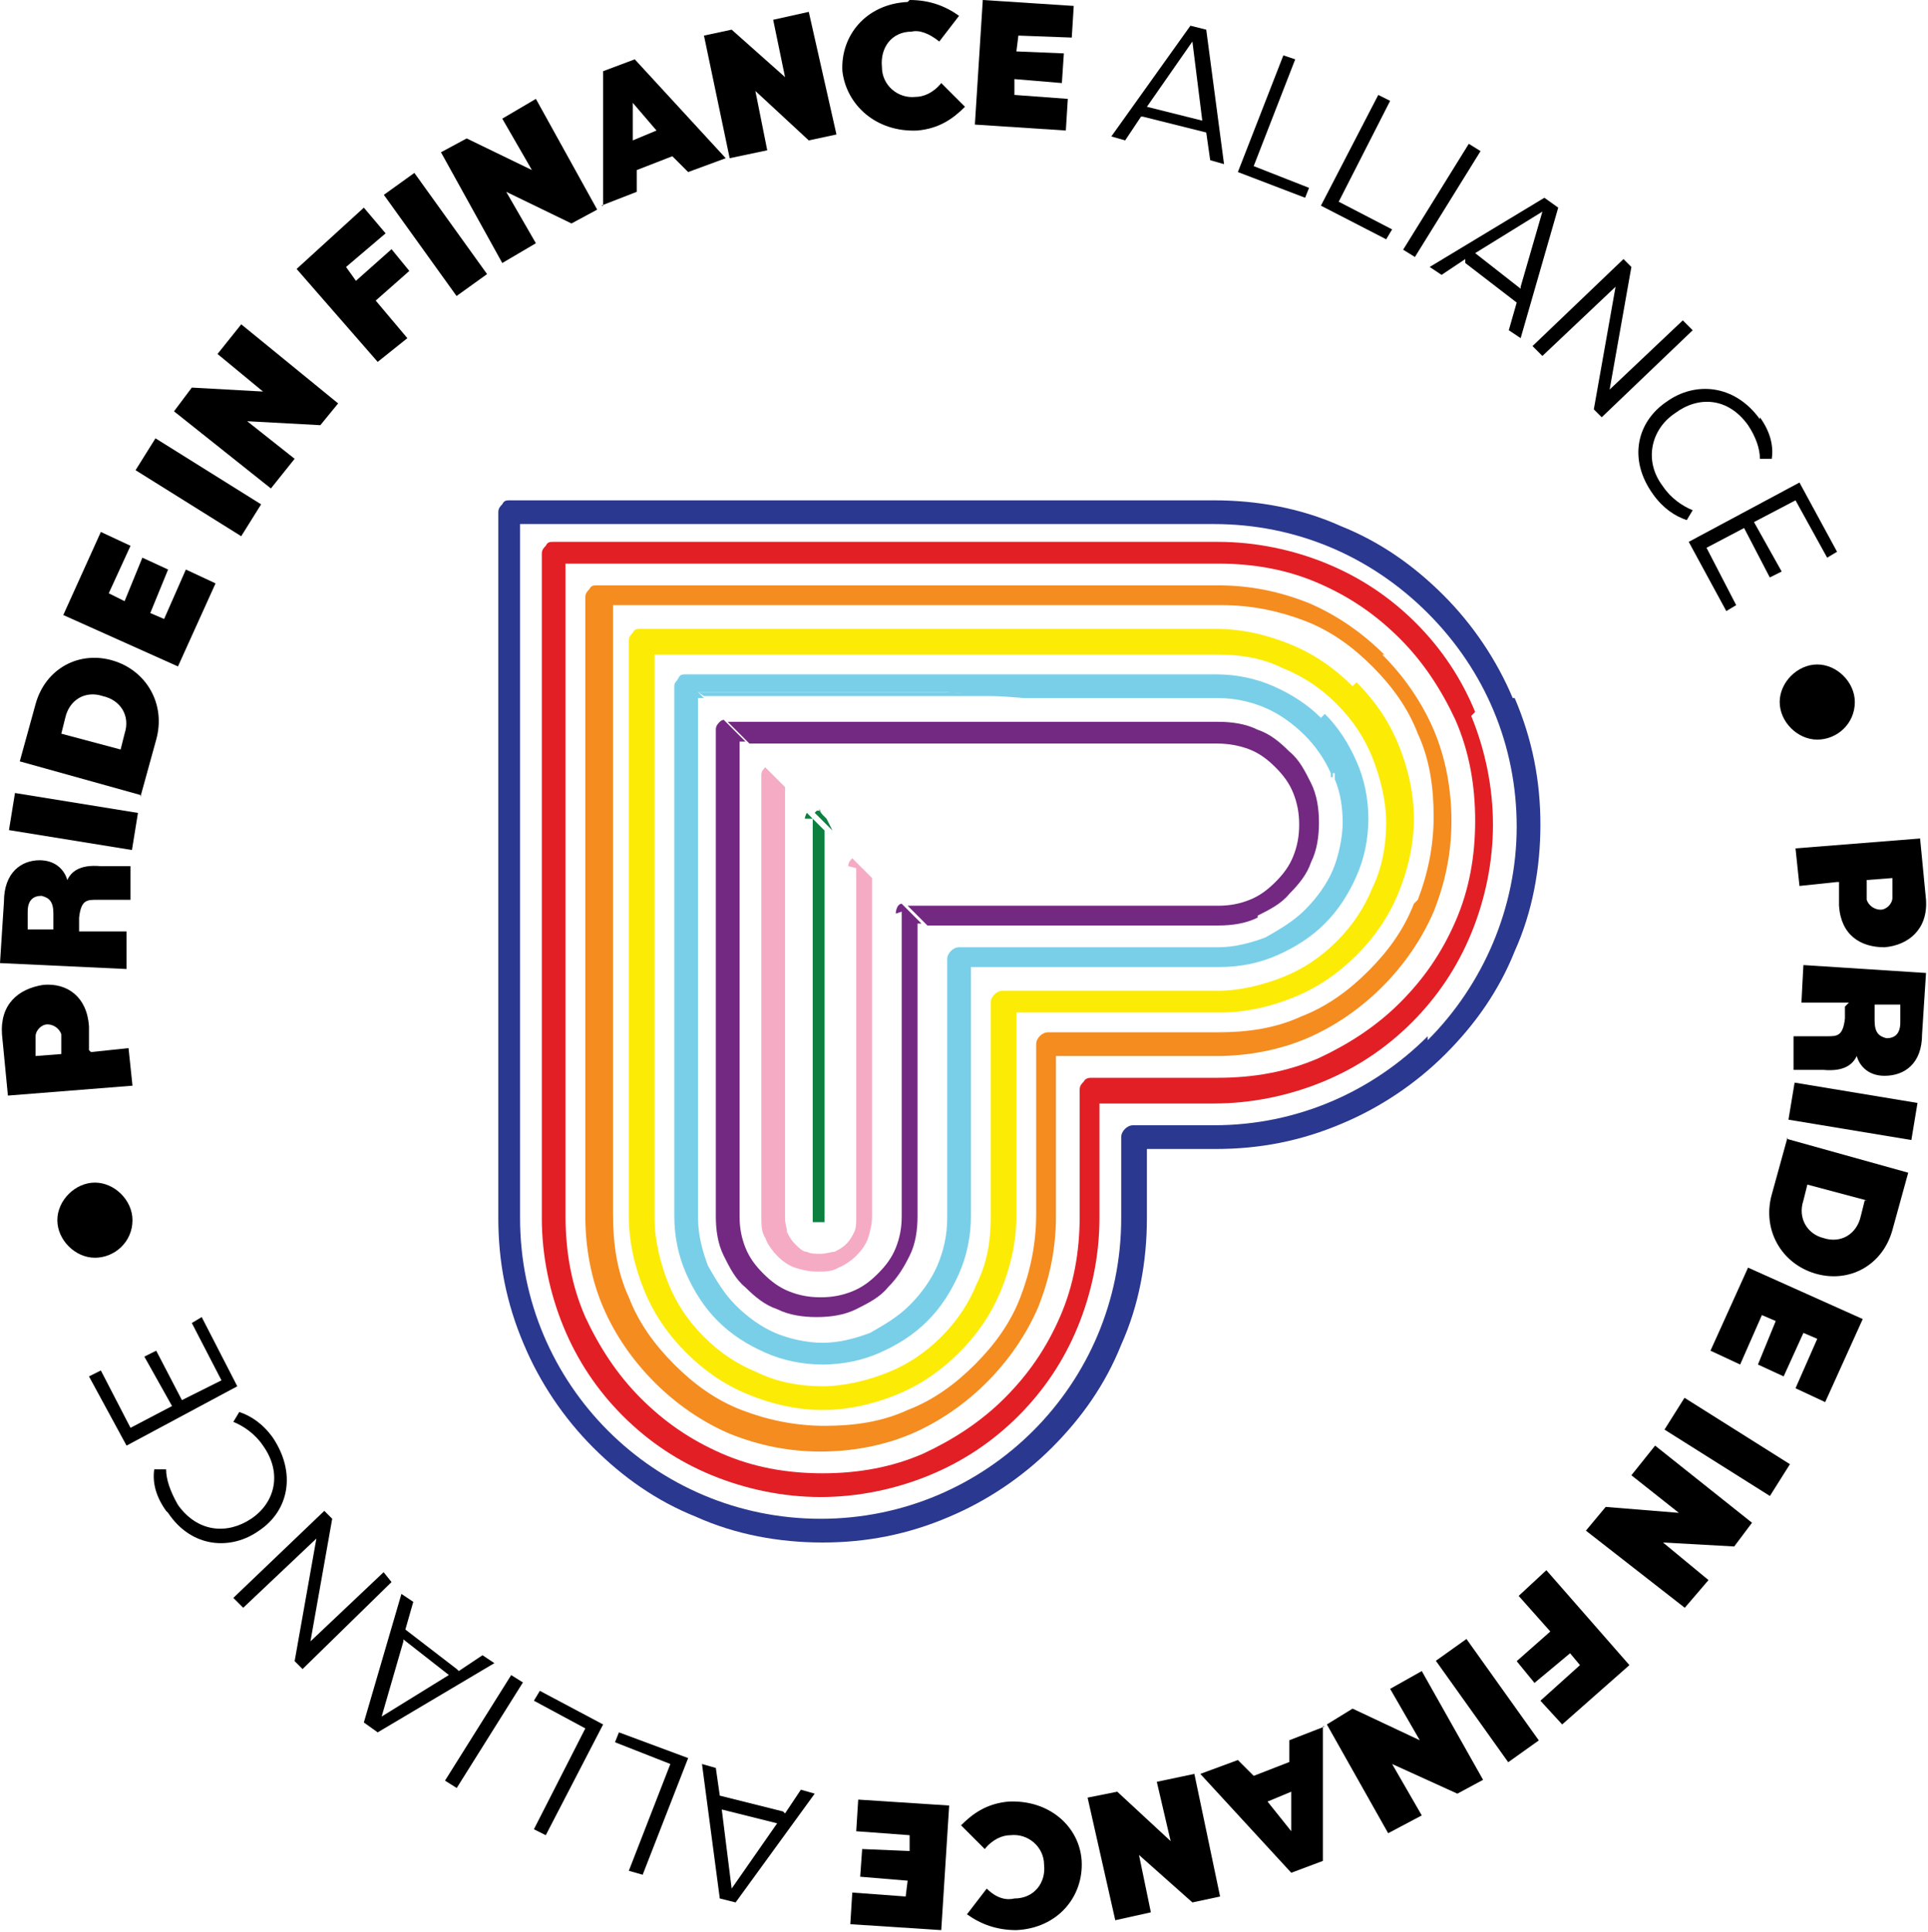 <svg xmlns="http://www.w3.org/2000/svg" id="Layer_1" viewBox="0 0 97.5 97.7"><defs><style>      .st0 {        fill: #e31f26;      }      .st1 {        fill: #7acfe8;      }      .st2 {        fill: #732982;      }      .st3 {        fill: #f5abc4;      }      .st4 {        fill: #0d8040;      }      .st5 {        fill: #fceb05;      }      .st6 {        fill: #2b388f;      }      .st7 {        fill: #f58c1f;      }    </style></defs><path class="st0" d="M73.6,46.6c-.7,1.6-1.6,2.9-2.8,4.1-1.2,1.2-2.6,2.1-4.1,2.8-1.6.7-3.3,1-5.1,1h-6.4c-.1,0-.3,0-.4.2-.1.1-.2.2-.2.4v6.4c0,1.8-.3,3.5-1,5.1-.7,1.6-1.6,2.9-2.8,4.1-1.2,1.2-2.6,2.1-4.1,2.8-1.6.7-3.3,1-5.1,1s-3.5-.3-5.1-1c-1.6-.7-2.9-1.6-4.1-2.8-1.2-1.2-2.1-2.6-2.8-4.1-.7-1.6-1-3.3-1-5.1V28.5h33c1.8,0,3.5.3,5.1,1,1.6.7,2.9,1.6,4.1,2.8,1.2,1.2,2.1,2.6,2.8,4.1.7,1.6,1,3.3,1,5.1s-.3,3.5-1,5.1M74.6,36c-.7-1.7-1.7-3.2-3-4.5s-2.8-2.3-4.5-3c-1.7-.7-3.6-1.1-5.5-1.1H28c-.2,0-.3,0-.4.2-.1.1-.2.2-.2.4v33.6c0,1.9.4,3.8,1.1,5.5.7,1.7,1.7,3.2,3,4.5,1.3,1.3,2.8,2.3,4.5,3,1.7.7,3.6,1.1,5.5,1.1s3.8-.4,5.5-1.1c1.7-.7,3.2-1.7,4.5-3,1.3-1.3,2.3-2.8,3-4.5.7-1.7,1.1-3.6,1.1-5.5v-5.8h5.8c1.9,0,3.8-.4,5.5-1.1,1.7-.7,3.2-1.7,4.5-3,1.3-1.3,2.3-2.8,3-4.5.7-1.7,1.1-3.6,1.1-5.5s-.4-3.8-1.1-5.5"></path><path class="st7" d="M71.5,45.7c-.5,1.3-1.3,2.4-2.3,3.4-1,1-2.1,1.8-3.4,2.3-1.3.6-2.7.8-4.2.8h-8.6c-.3,0-.6.3-.6.6v8.6c0,1.5-.3,2.9-.8,4.2-.5,1.3-1.3,2.4-2.3,3.4-1,1-2.1,1.8-3.4,2.3-1.3.6-2.7.8-4.2.8s-2.9-.3-4.2-.8c-1.3-.5-2.4-1.3-3.4-2.3-1-1-1.8-2.1-2.3-3.4-.6-1.3-.8-2.7-.8-4.2v-30.8h30.8c1.5,0,2.9.3,4.2.8,1.3.5,2.4,1.3,3.4,2.3,1,1,1.8,2.1,2.3,3.4.6,1.3.8,2.7.8,4.2s-.3,2.9-.8,4.2M70,33.1c-1.1-1.1-2.4-2-3.8-2.6-1.5-.6-3-.9-4.6-.9h-31.4c-.2,0-.3,0-.4.2-.1.1-.2.2-.2.4v31.3c0,1.6.3,3.2.9,4.6.6,1.4,1.5,2.7,2.6,3.8,1.1,1.1,2.4,2,3.8,2.6,1.5.6,3,.9,4.6.9s3.2-.3,4.6-.9c1.4-.6,2.7-1.5,3.8-2.6,1.1-1.1,2-2.4,2.6-3.8.6-1.5.9-3,.9-4.6v-8.1h8.1c1.6,0,3.2-.3,4.6-.9,1.4-.6,2.7-1.5,3.8-2.6,1.1-1.1,2-2.4,2.6-3.8.6-1.5.9-3,.9-4.6s-.3-3.2-.9-4.6c-.6-1.4-1.5-2.7-2.6-3.8"></path><path class="st5" d="M69.4,44.9c-.4,1-1,1.9-1.8,2.7-.8.8-1.7,1.4-2.7,1.8-1,.4-2.2.7-3.3.7h-10.9c-.3,0-.6.3-.6.6v10.9c0,1.2-.2,2.3-.7,3.3-.4,1-1,1.9-1.8,2.7-.8.8-1.7,1.4-2.7,1.8-1,.4-2.2.7-3.3.7s-2.3-.2-3.3-.7c-1-.4-1.9-1-2.7-1.8-.8-.8-1.4-1.7-1.8-2.7-.4-1-.7-2.2-.7-3.3v-28.5h28.5c1.2,0,2.3.2,3.3.7,1,.4,1.9,1,2.7,1.8.8.8,1.4,1.7,1.8,2.7.4,1,.7,2.2.7,3.3s-.2,2.3-.7,3.3M68.4,34.7c-.9-.9-1.9-1.6-3.1-2.1-1.2-.5-2.5-.8-3.8-.8h-29.1c-.2,0-.3,0-.4.2-.1.1-.2.2-.2.4v29.1c0,1.3.3,2.6.8,3.8.5,1.2,1.2,2.2,2.1,3.1.9.9,1.9,1.6,3.1,2.1,1.2.5,2.5.8,3.8.8s2.6-.3,3.8-.8c1.2-.5,2.2-1.2,3.1-2.1.9-.9,1.6-1.9,2.1-3.1.5-1.2.8-2.5.8-3.8v-10.3h10.3c1.3,0,2.6-.3,3.8-.8,1.2-.5,2.2-1.2,3.1-2.1.9-.9,1.6-1.9,2.1-3.1.5-1.2.8-2.5.8-3.8s-.3-2.6-.8-3.8c-.5-1.2-1.2-2.2-2.1-3.1"></path><path class="st1" d="M67.4,44c-.3.7-.8,1.4-1.4,2-.6.6-1.3,1-2,1.4-.8.3-1.6.5-2.4.5h-13.1c-.3,0-.6.3-.6.6v13.1c0,.9-.2,1.7-.5,2.4-.3.7-.8,1.4-1.4,2-.6.6-1.3,1-2,1.4-.8.3-1.6.5-2.4.5s-1.7-.2-2.4-.5c-.7-.3-1.4-.8-2-1.4-.6-.6-1-1.3-1.4-2-.3-.8-.5-1.6-.5-2.4v-26.3h.3l-.3-.3h12.5l4,.3h9.8c.9,0,1.7.2,2.4.5.7.3,1.4.8,2,1.4.5.5,1,1.2,1.3,1.9h.2c0,.1,0,.3,0,.3.3.7.4,1.5.4,2.2s-.2,1.7-.5,2.4M66.8,36.3c-.7-.7-1.5-1.2-2.4-1.6-.9-.4-1.9-.6-2.9-.6h-26.8c-.2,0-.3,0-.4.2s-.2.2-.2.4v26.8c0,1,.2,2,.6,2.9.4.9.9,1.7,1.6,2.4.7.7,1.5,1.2,2.4,1.6.9.4,1.9.6,2.9.6s2-.2,2.9-.6c.9-.4,1.7-.9,2.4-1.6.7-.7,1.2-1.5,1.6-2.4.4-.9.6-1.9.6-2.9v-12.6h12.6c1,0,2-.2,2.9-.6.9-.4,1.7-.9,2.4-1.6.7-.7,1.2-1.5,1.6-2.4.4-.9.6-1.9.6-2.9s-.2-2-.6-2.9c-.4-.9-.9-1.7-1.6-2.4"></path><path class="st1" d="M67.4,39.3v-.2s-.1-.1-.1-.1c0,0,0,0,0,.1,0,0,0,.1,0,.2"></path><polygon class="st1" points="35.3 35 35.6 35.2 51.8 35.2 47.8 35 35.3 35"></polygon><path class="st2" d="M45.6,46.1v15.4c0,.6-.1,1.1-.3,1.6-.2.5-.5.9-.9,1.3-.4.4-.8.7-1.3.9-.5.2-1,.3-1.6.3s-1.1-.1-1.6-.3c-.5-.2-.9-.5-1.3-.9-.4-.4-.7-.8-.9-1.3-.2-.5-.3-1-.3-1.6v-24h.3l-1.1-1.1c0,0-.1,0-.2.1-.1.1-.2.2-.2.4v24.6c0,.7.1,1.4.4,2,.3.6.6,1.2,1.1,1.6.5.5,1,.9,1.6,1.1.6.3,1.3.4,2,.4s1.4-.1,2-.4c.6-.3,1.2-.6,1.6-1.1.5-.5.8-1,1.1-1.6.3-.6.4-1.3.4-2v-14.8h.2l-1-1c-.2,0-.3.3-.3.5"></path><path class="st2" d="M63.6,46.3c.6-.3,1.2-.6,1.6-1.1.5-.5.9-1,1.1-1.6.3-.6.4-1.3.4-2s-.1-1.4-.4-2c-.3-.6-.6-1.2-1.1-1.6-.5-.5-1-.9-1.6-1.1-.6-.3-1.3-.4-2-.4h-24.6c0,0-.2,0-.2,0l1.1,1.1h23.7c.5,0,1.1.1,1.6.3.5.2.9.5,1.3.9.4.4.7.8.9,1.3.2.5.3,1,.3,1.6s-.1,1.1-.3,1.6c-.2.5-.5.9-.9,1.3-.4.4-.8.7-1.3.9-.5.2-1,.3-1.6.3h-15.4c-.1,0-.2,0-.3,0l1,1h14.7c.7,0,1.4-.1,2-.4"></path><path class="st3" d="M43.3,43.9v17.7c0,.2,0,.5-.1.7s-.2.4-.4.6c-.2.2-.4.3-.6.4-.2,0-.4.1-.7.1s-.5,0-.7-.1c-.2,0-.4-.2-.6-.4-.2-.2-.3-.4-.4-.6,0-.2-.1-.4-.1-.7v-21.8l-1-1c-.1.1-.2.2-.2.4v22.3c0,.4,0,.8.2,1.1.1.3.4.7.6.9.3.3.6.5.9.6.3.1.7.2,1.1.2s.8,0,1.1-.2c.3-.1.7-.4.9-.6.3-.3.5-.6.6-.9.1-.3.2-.7.2-1.1v-17.1l-1-1c-.1.1-.2.2-.2.4"></path><path class="st4" d="M41.2,41.1l.9.9-.3-.6-.4-.4c0,0-.1,0-.1,0"></path><path class="st4" d="M41.5,41c0,0-.1,0-.2,0l.4.4-.3-.5Z"></path><path class="st4" d="M41.1,41.4v20.1s0,0,0,.1c0,0,0,0,0,.1,0,0,0,0,0,.1,0,0,0,0,.1,0,0,0,0,0,.1,0,0,0,0,0,.1,0s0,0,.1,0c0,0,0,0,.1,0,0,0,0,0,.1,0,0,0,0,0,0-.1,0,0,0,0,0-.1,0,0,0,0,0-.1v-19.5h0s-.9-.9-.9-.9c0,0-.1.2-.1.3"></path><path class="st6" d="M72.2,52.4c-2.8,2.8-6.6,4.5-10.8,4.5h-4.1c-.3,0-.6.3-.6.6v4.1c0,8.4-6.8,15.2-15.2,15.2s-15.2-6.8-15.2-15.2V26.5h35.1c4.1,0,7.9,1.6,10.8,4.5,2.9,2.9,4.5,6.7,4.5,10.8s-1.7,8-4.5,10.8M76.5,35.3c-.8-1.9-2-3.7-3.5-5.2s-3.2-2.7-5.2-3.5c-2-.9-4.2-1.3-6.4-1.3H25.8c-.2,0-.3,0-.4.2-.1.1-.2.2-.2.4v35.7c0,2.2.4,4.3,1.3,6.4.8,1.9,2,3.7,3.5,5.2s3.2,2.7,5.2,3.5c2,.9,4.2,1.3,6.4,1.3s4.3-.4,6.4-1.3c1.9-.8,3.7-2,5.2-3.5s2.7-3.2,3.5-5.2c.9-2,1.3-4.2,1.3-6.4v-3.5h3.5c2.2,0,4.3-.4,6.4-1.3,1.9-.8,3.7-2,5.2-3.5s2.7-3.2,3.5-5.2c.9-2,1.3-4.2,1.3-6.4s-.4-4.3-1.3-6.4"></path><path d="M94.4,44.5v1c.1.3.4.5.7.5.3,0,.6-.3.6-.6v-1c0,0-1.3.1-1.3.1ZM92.9,44.6l-1.9.2-.2-1.9,6.3-.5.3,3.1c.1,1.5-.9,2.3-2.1,2.4-1.2,0-2.2-.6-2.3-2.1v-1.2Z"></path><path d="M94.8,50.8v.8c0,.6.2.8.6.9.4,0,.7-.2.7-.8v-.9s-1.3,0-1.3,0ZM93.5,50.7h-2.4c0-.1.1-1.9.1-1.9l6.2.4-.2,3.1c0,1.5-.9,2.1-1.9,2.1-.9,0-1.3-.6-1.4-1-.2.4-.6.8-1.7.7h-.3c-.4,0-.9,0-1.2,0v-1.7c.4,0,.8,0,1.5,0h.2c.5,0,.8,0,.9-.9v-.6Z"></path><rect x="92.8" y="53.1" width="1.9" height="6.3" transform="translate(22.9 139.5) rotate(-80.6)"></rect><path d="M94.4,60.7l-3-.8-.2.8c-.3.9.2,1.7,1,1.9.9.3,1.7-.2,1.9-1.1l.2-.8ZM90.4,57.6l6.1,1.7-.8,2.9c-.5,1.8-2.2,2.7-3.9,2.2-1.7-.5-2.7-2.2-2.2-4l.8-2.9Z"></path><polygon points="88.4 64.1 94.2 66.7 92.3 70.9 90.8 70.2 91.9 67.7 91.2 67.4 90.2 69.6 88.9 69 89.8 66.8 89.1 66.5 88 69 86.5 68.3 88.4 64.1"></polygon><rect x="86.4" y="70" width="1.9" height="6.3" transform="translate(-21.1 108.1) rotate(-57.8)"></rect><polygon points="84.9 76.5 82.5 74.6 83.7 73.1 88.6 77 87.7 78.2 84.1 78 86.4 79.9 85.2 81.3 80.2 77.4 81.2 76.2 84.9 76.5"></polygon><polygon points="78.2 79.4 82.4 84.2 79 87.2 77.9 86 79.9 84.2 79.4 83.6 77.6 85.1 76.7 84 78.4 82.5 76.8 80.7 78.2 79.4"></polygon><rect x="74.3" y="82.7" width="1.9" height="6.3" transform="translate(-35.9 59.8) rotate(-35.5)"></rect><polygon points="71.8 88 70.3 85.4 71.9 84.5 75 90 73.7 90.7 70.4 89.2 71.9 91.8 70.2 92.7 67.1 87.2 68.4 86.4 71.8 88"></polygon><path d="M65.3,90.6l-1.2.5,1.2,1.5v-1.9ZM66.9,87.3v6.8s-1.6.6-1.6.6l-4.6-5,1.9-.7.8.8,1.8-.7v-1.1s1.8-.7,1.8-.7Z"></path><polygon points="59.2 93.1 58.5 90.1 60.4 89.7 61.7 95.9 60.3 96.2 57.6 93.8 58.2 96.7 56.4 97.1 55 90.9 56.5 90.6 59.2 93.1"></polygon><path d="M51.4,97.6c-1,0-1.8-.3-2.5-.8l1-1.3c.5.5,1,.6,1.4.5,1,0,1.6-.8,1.5-1.7,0-.9-.8-1.6-1.7-1.5-.4,0-.9.2-1.3.7l-1.2-1.2c.6-.6,1.3-1.1,2.4-1.2,2.1-.1,3.6,1.3,3.7,3,.1,1.8-1.2,3.4-3.3,3.5"></path><polygon points="48 91.3 47.6 97.6 43 97.3 43.1 95.7 45.8 95.9 45.9 95.1 43.5 94.9 43.6 93.5 46 93.6 46 92.8 43.3 92.6 43.4 91 48 91.3"></polygon><path d="M36.5,91.5l.5,4,2.3-3.3-2.8-.7ZM39.7,91.7l.8-1.2.7.2-4,5.5-.8-.2-.9-6.8.7.2.2,1.4,3.2.8Z"></path><polygon points="31.3 87.6 34.8 88.9 32.5 94.8 31.8 94.6 33.9 89.2 31.1 88.1 31.3 87.6"></polygon><polygon points="27.3 85.5 30.5 87.2 27.6 92.8 27 92.5 29.6 87.4 27 86 27.3 85.5"></polygon><rect x="21.3" y="87.1" width="6.3" height=".7" transform="translate(-62.6 61.8) rotate(-57.9)"></rect><path d="M20.4,83l-1.1,3.8,3.4-2.1-2.3-1.8ZM23.2,84.5l1.2-.8.6.4-5.9,3.5-.7-.5,1.9-6.5.6.4-.4,1.4,2.6,2Z"></path><polygon points="15.7 83 19.4 79.5 19.8 80 15.3 84.4 14.9 84 16 77.8 12.3 81.3 11.8 80.8 16.4 76.4 16.8 76.8 15.7 83"></polygon><path d="M8.4,76.4c-.5-.7-.7-1.4-.6-2.1h.6c0,.5.2,1.1.6,1.8,1,1.4,2.5,1.5,3.7.7,1.2-.8,1.6-2.3.6-3.7-.4-.6-1-1-1.5-1.2l.3-.5c.6.2,1.2.6,1.7,1.3,1.2,1.8.8,3.7-.7,4.7-1.4,1-3.4.9-4.6-.9"></path><polygon points="10.2 66.6 12 70.1 6.4 73.1 4.5 69.6 5.1 69.3 6.6 72.2 8.7 71.1 7.3 68.6 7.9 68.3 9.2 70.8 11.2 69.8 9.7 66.9 10.2 66.6"></polygon><path d="M3.1,53.3v-1c-.1-.3-.4-.5-.7-.5-.3,0-.6.3-.6.6v1c0,0,1.3-.1,1.3-.1ZM4.6,53.2l1.9-.2.2,1.9-6.3.5-.3-3.1c-.1-1.5.8-2.3,2.1-2.5,1.2-.1,2.2.6,2.3,2.1v1.2Z"></path><path d="M2.7,47v-.8c0-.6-.2-.8-.6-.9-.4,0-.7.2-.7.8v.9s1.3,0,1.3,0ZM4,47.1h2.4c0,.1,0,1.9,0,1.9L0,48.7l.2-3.1c0-1.5.9-2.1,1.8-2.1.9,0,1.3.6,1.4,1,.2-.4.6-.8,1.7-.7h.3c.4,0,.9,0,1.2,0v1.7c-.4,0-.8,0-1.5,0h-.2c-.5,0-.8,0-.9.9v.6Z"></path><rect x="2.8" y="38.4" width="1.9" height="6.3" transform="translate(-37.9 38.6) rotate(-80.8)"></rect><path d="M3.1,37.1l3,.8.2-.8c.3-.9-.2-1.7-1.1-1.9-.9-.3-1.7.2-1.9,1.1l-.2.8ZM7.1,40.2l-6.1-1.7.8-2.9c.5-1.8,2.2-2.7,3.9-2.2,1.7.5,2.7,2.2,2.2,4l-.8,2.9Z"></path><polygon points="9 33.7 3.2 31.1 5.1 26.9 6.6 27.6 5.5 30 6.3 30.4 7.2 28.2 8.5 28.8 7.6 31 8.3 31.3 9.4 28.8 10.9 29.5 9 33.7"></polygon><rect x="9.1" y="21.5" width="1.9" height="6.3" transform="translate(-16.2 20.1) rotate(-58)"></rect><polygon points="12.5 21.3 14.9 23.2 13.7 24.7 8.8 20.8 9.7 19.6 13.3 19.8 11 17.9 12.2 16.4 17.1 20.4 16.2 21.5 12.5 21.3"></polygon><polygon points="19.1 18.3 15 13.6 18.4 10.5 19.5 11.8 17.5 13.5 18 14.2 19.8 12.6 20.7 13.7 19 15.2 20.6 17.1 19.1 18.3"></polygon><rect x="21.1" y="8.7" width="1.9" height="6.3" transform="translate(-2.8 15.1) rotate(-35.7)"></rect><polygon points="25.6 9.7 27.1 12.3 25.4 13.3 22.3 7.7 23.6 7 26.9 8.6 25.4 6 27.1 5 30.2 10.6 28.9 11.3 25.6 9.7"></polygon><path d="M32,7.1l1.2-.5-1.2-1.4v1.9ZM30.5,10.4V3.6s1.6-.6,1.6-.6l4.6,5-1.9.7-.8-.8-1.8.7v1.1s-1.8.7-1.8.7Z"></path><polygon points="38.2 4.6 38.8 7.6 36.9 8 35.6 1.8 37 1.5 39.7 3.9 39.1 1 40.9 .6 42.3 6.8 40.9 7.1 38.2 4.6"></polygon><path d="M46,0c1,0,1.8.3,2.5.8l-1,1.3c-.5-.4-1-.6-1.4-.5-1,0-1.6.8-1.5,1.8,0,.9.8,1.6,1.7,1.5.4,0,.9-.2,1.3-.7l1.2,1.2c-.6.6-1.3,1.1-2.4,1.2-2.1.1-3.6-1.3-3.8-3-.1-1.8,1.2-3.4,3.3-3.5"></path><polygon points="49.3 6.3 49.7 0 54.3 .3 54.2 1.9 51.5 1.8 51.4 2.6 53.8 2.7 53.7 4.2 51.3 4 51.3 4.8 54 5 53.9 6.6 49.3 6.3"></polygon><path d="M60.8,6.1l-.5-4-2.3,3.3,2.8.7ZM57.7,5.9l-.8,1.2-.7-.2,4-5.6.8.2.9,6.8-.7-.2-.2-1.4-3.2-.8Z"></path><polygon points="66 10 62.6 8.7 64.9 2.8 65.5 3 63.4 8.4 66.2 9.5 66 10"></polygon><polygon points="70.1 12.1 66.8 10.4 69.7 4.8 70.3 5.1 67.7 10.2 70.4 11.6 70.1 12.1"></polygon><rect x="69.7" y="9.8" width="6.3" height=".7" transform="translate(25.9 66.7) rotate(-58.2)"></rect><path d="M76.9,14.5l1.1-3.8-3.4,2.1,2.3,1.8ZM74.1,13.1l-1.2.8-.6-.4,5.8-3.5.7.5-1.9,6.6-.6-.4.4-1.4-2.6-2Z"></path><polygon points="81.7 14.5 78 18 77.5 17.5 82.1 13.1 82.5 13.5 81.4 19.7 85.1 16.2 85.6 16.7 81 21.1 80.6 20.7 81.7 14.5"></polygon><path d="M89,21.1c.5.7.7,1.4.6,2.1h-.6c0-.5-.2-1.1-.6-1.7-1-1.4-2.5-1.5-3.7-.6-1.2.8-1.6,2.4-.6,3.7.4.6,1,1,1.5,1.2l-.3.5c-.6-.2-1.2-.6-1.7-1.3-1.3-1.8-.8-3.7.7-4.7,1.4-1,3.4-.9,4.7.9"></path><polygon points="87.3 30.9 85.4 27.4 91 24.4 92.9 27.9 92.4 28.2 90.8 25.3 88.7 26.4 90.1 28.9 89.5 29.2 88.2 26.7 86.3 27.7 87.8 30.6 87.3 30.9"></polygon><path d="M93.8,35.5c0,1.1-.9,1.9-1.9,1.9s-1.9-.9-1.9-1.9.9-1.9,1.9-1.9,1.9.9,1.9,1.9"></path><path d="M6.7,61.7c0,1.1-.9,1.9-1.9,1.9s-1.9-.9-1.9-1.9.9-1.9,1.9-1.9,1.9.9,1.9,1.9"></path></svg>